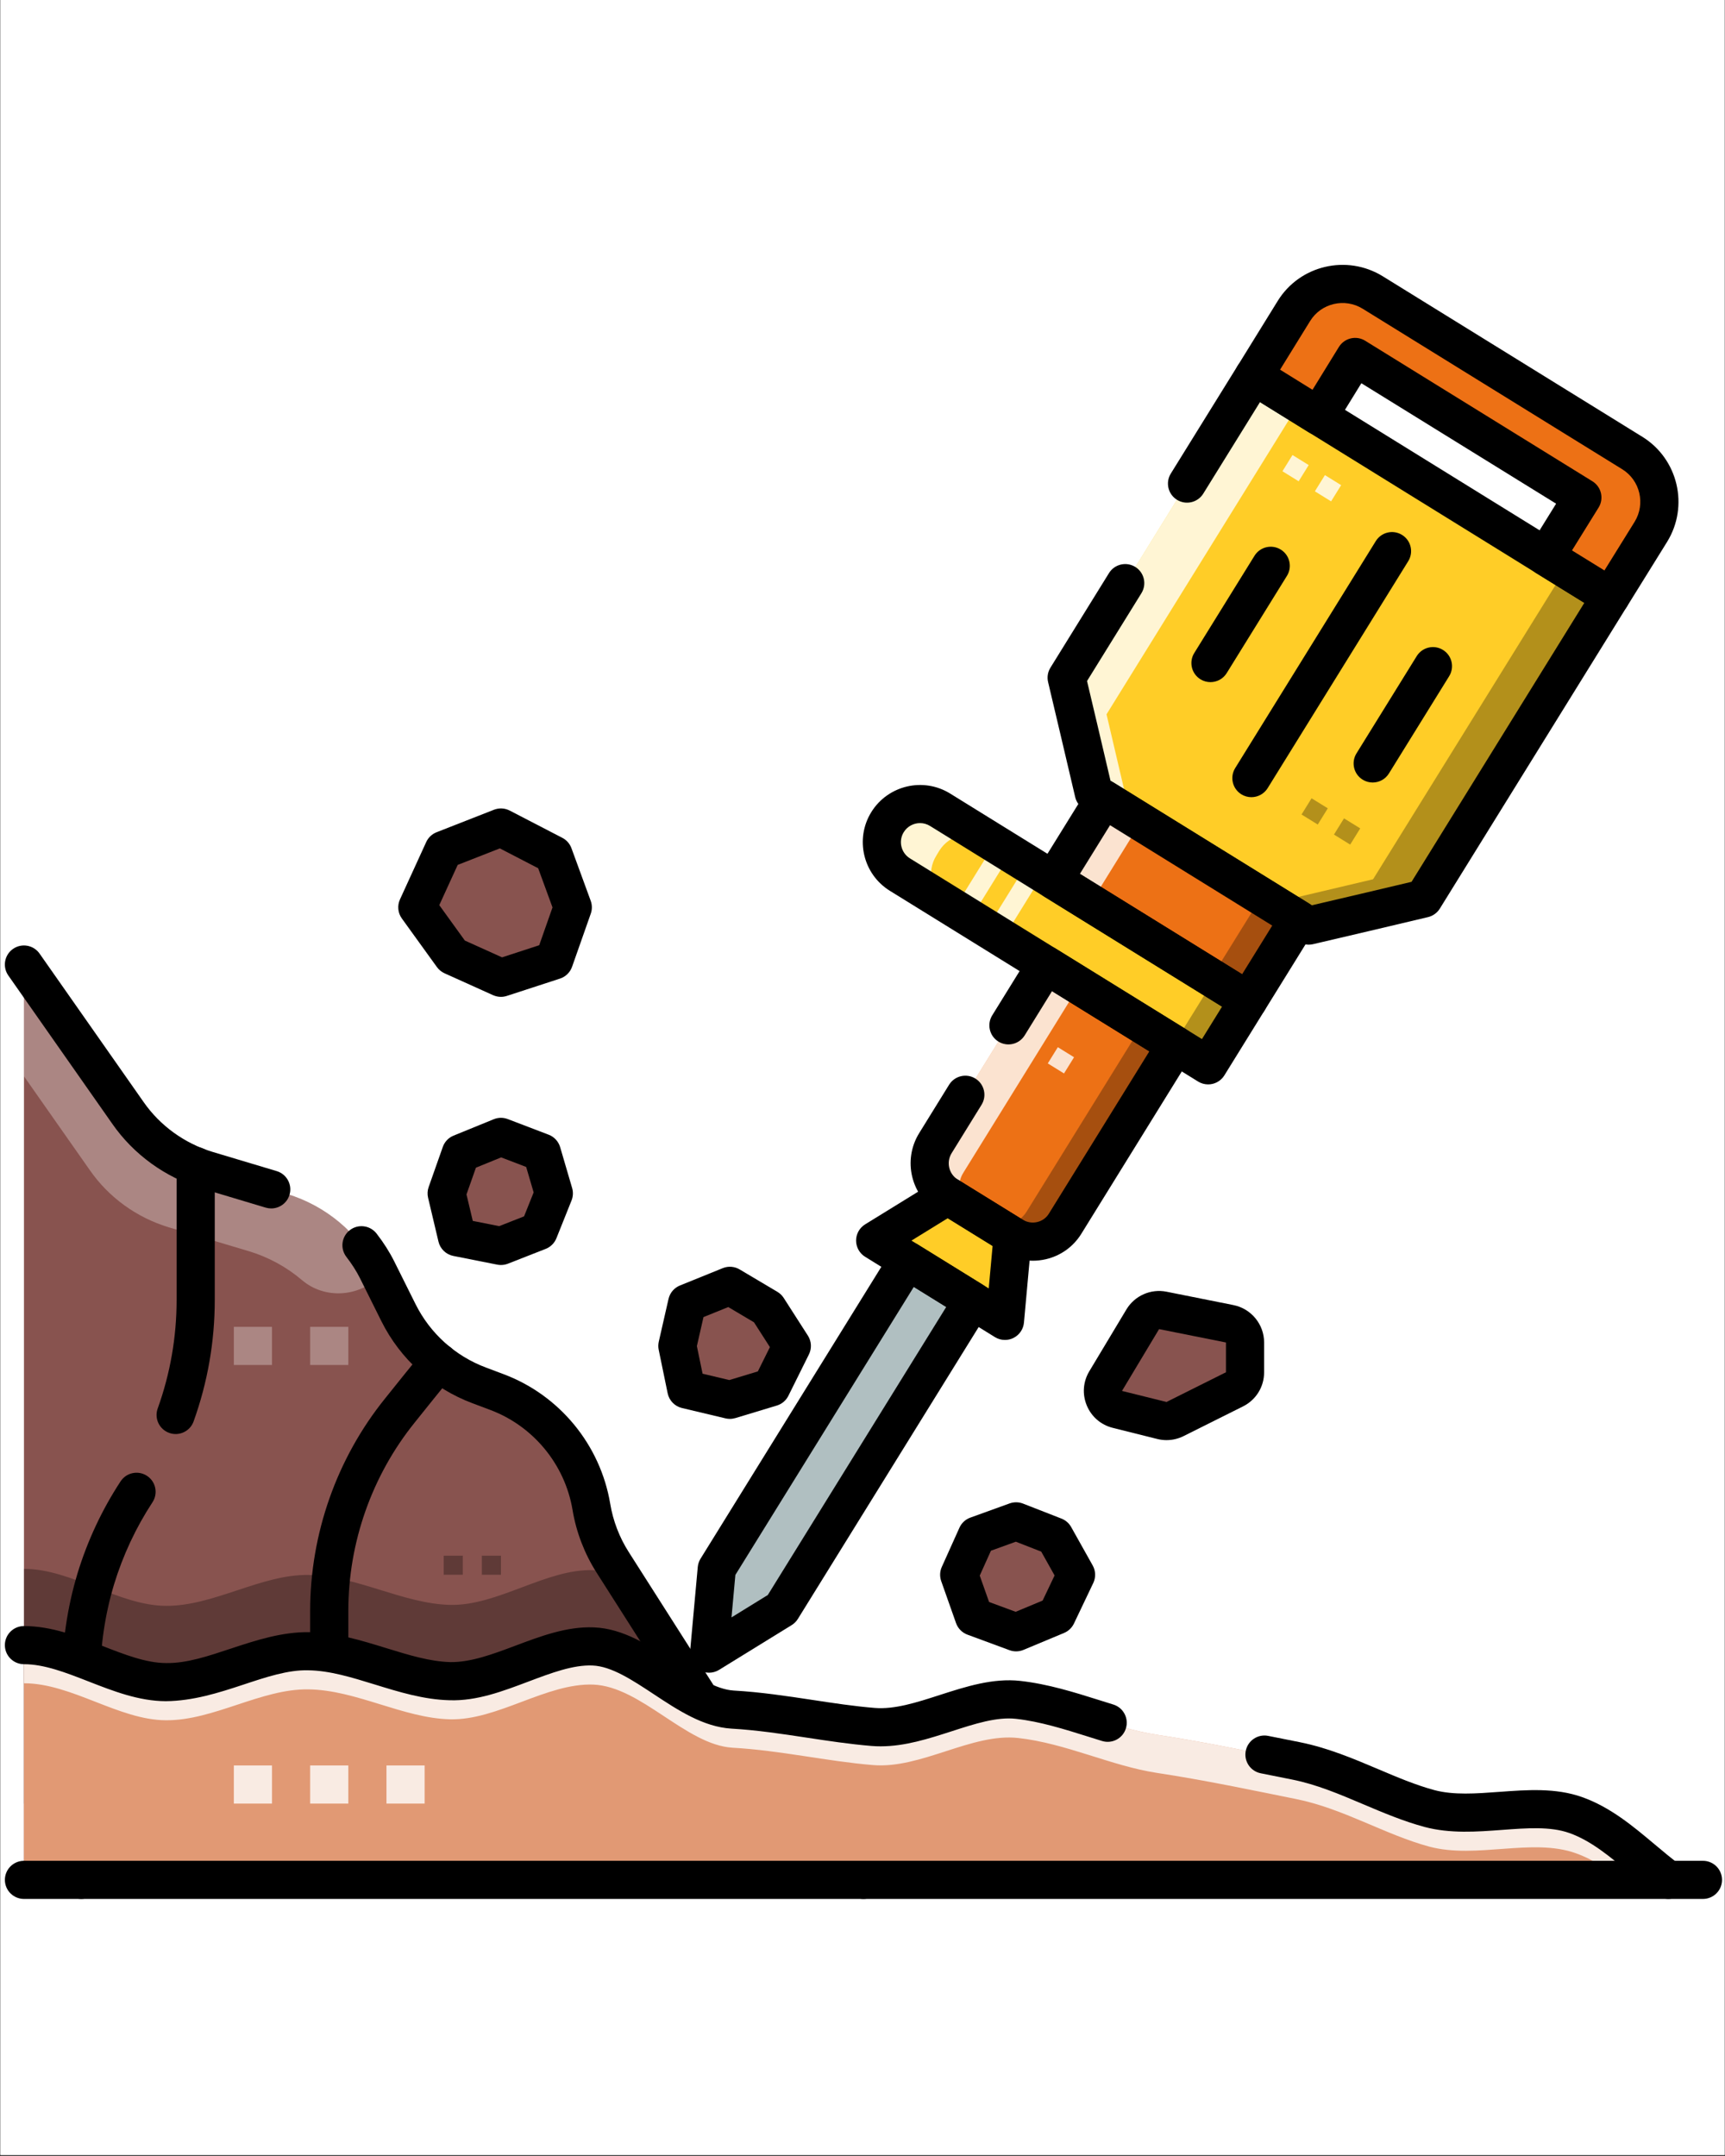 <svg xmlns="http://www.w3.org/2000/svg" xmlns:xlink="http://www.w3.org/1999/xlink" width="1080" zoomAndPan="magnify" viewBox="0 0 810 1012.5" height="1350" preserveAspectRatio="xMidYMid meet" version="1.0"><rect x="0" y="0" width="810" height="1012.5" fill="#333333" stroke="none"/><defs><filter x="0%" y="0%" width="100%" height="100%" id="34a5327e6c"><feColorMatrix values="0 0 0 0 1 0 0 0 0 1 0 0 0 0 1 0 0 0 1 0" color-interpolation-filters="sRGB"/></filter><clipPath id="9364eaf711"><path d="M 0.199 0 L 809.801 0 L 809.801 1012 L 0.199 1012 Z M 0.199 0 " clip-rule="nonzero"/></clipPath><clipPath id="2c2b560c89"><path d="M 227.449 414.414 L 256.688 414.414 L 256.688 443.648 L 227.449 443.648 Z M 227.449 414.414 " clip-rule="nonzero"/></clipPath><mask id="4c59222c89"><g filter="url(#34a5327e6c)"><rect x="-81" width="972" fill="#000000" y="-101.25" height="1215" fill-opacity="0.8"/></g></mask><clipPath id="ed5d9b81ca"><rect x="0" width="60" y="0" height="66"/></clipPath><mask id="f19c32db42"><g filter="url(#34a5327e6c)"><rect x="-81" width="972" fill="#000000" y="-101.25" height="1215" fill-opacity="0.8"/></g></mask><clipPath id="274b52660d"><rect x="0" width="48" y="0" height="44"/></clipPath><mask id="bc2f37fb2d"><g filter="url(#34a5327e6c)"><rect x="-81" width="972" fill="#000000" y="-101.25" height="1215" fill-opacity="0.3"/></g></mask><clipPath id="770d83b36b"><rect x="0" width="48" y="0" height="53"/></clipPath><mask id="f046052a65"><g filter="url(#34a5327e6c)"><rect x="-81" width="972" fill="#000000" y="-101.25" height="1215" fill-opacity="0.8"/></g></mask><clipPath id="7258a848a5"><rect x="0" width="36" y="0" height="32"/></clipPath><mask id="82ca115410"><g filter="url(#34a5327e6c)"><rect x="-81" width="972" fill="#000000" y="-101.25" height="1215" fill-opacity="0.3"/></g></mask><clipPath id="e0be2773df"><rect x="0" width="36" y="0" height="32"/></clipPath><mask id="eb804cb72e"><g filter="url(#34a5327e6c)"><rect x="-81" width="972" fill="#000000" y="-101.25" height="1215" fill-opacity="0.8"/></g></mask><clipPath id="04e0947822"><rect x="0" width="26" y="0" height="26"/></clipPath><mask id="213da64446"><g filter="url(#34a5327e6c)"><rect x="-81" width="972" fill="#000000" y="-101.25" height="1215" fill-opacity="0.3"/></g></mask><clipPath id="925df3ecd5"><path d="M 0.176 7 L 10 7 L 10 17 L 0.176 17 Z M 0.176 7 " clip-rule="nonzero"/></clipPath><clipPath id="d3c0698a9b"><path d="M 18 7 L 27.285 7 L 27.285 17 L 18 17 Z M 18 7 " clip-rule="nonzero"/></clipPath><clipPath id="f4318661b7"><rect x="0" width="28" y="0" height="18"/></clipPath></defs><g clip-path="url(#9364eaf711)"><path fill="#ffffff" d="M 0.199 0 L 809.801 0 L 809.801 1012 L 0.199 1012 Z M 0.199 0 " fill-opacity="1" fill-rule="nonzero"/><path fill="#ffffff" d="M 0.199 0 L 809.801 0 L 809.801 1012 L 0.199 1012 Z M 0.199 0 " fill-opacity="1" fill-rule="nonzero"/></g><g clip-path="url(#2c2b560c89)"><path fill="#f3d237" d="M 240.461 442.762 L 228.336 430.637 C 227.449 429.75 227.449 428.312 228.336 427.422 L 240.461 415.301 C 241.348 414.414 242.785 414.414 243.676 415.301 L 255.801 427.426 C 256.688 428.312 256.688 429.75 255.801 430.641 L 243.676 442.762 C 242.785 443.648 241.348 443.648 240.461 442.762 Z M 240.461 442.762 " fill-opacity="1" fill-rule="nonzero"/></g><path fill="#1d1d1b" d="M 242.066 416.59 C 242.152 416.59 242.23 416.621 242.293 416.684 L 254.414 428.809 C 254.477 428.867 254.508 428.945 254.508 429.031 C 254.508 429.117 254.477 429.199 254.414 429.258 L 242.293 441.383 C 242.23 441.441 242.152 441.477 242.066 441.477 C 241.98 441.477 241.902 441.441 241.84 441.383 L 229.719 429.254 C 229.656 429.191 229.625 429.113 229.625 429.027 C 229.625 428.941 229.656 428.863 229.719 428.801 L 241.84 416.68 C 241.902 416.621 241.98 416.59 242.066 416.59 Z M 242.066 415.809 C 241.773 415.809 241.496 415.922 241.289 416.129 L 229.164 428.254 C 228.957 428.461 228.844 428.734 228.844 429.031 C 228.844 429.324 228.957 429.602 229.164 429.809 L 241.289 441.93 C 241.496 442.141 241.773 442.254 242.066 442.254 C 242.359 442.254 242.637 442.141 242.844 441.93 L 254.969 429.809 C 255.176 429.602 255.289 429.324 255.289 429.031 C 255.289 428.734 255.176 428.461 254.969 428.254 L 242.844 416.129 C 242.637 415.922 242.359 415.809 242.066 415.809 Z M 242.066 415.809 " fill-opacity="1" fill-rule="nonzero"/><path fill="#1d1d1b" d="M 245.164 436.316 L 242.742 434.027 L 243.723 433.047 C 244.055 433.207 244.469 433.148 244.746 432.871 C 244.953 432.664 245.035 432.383 245 432.113 C 244.992 432.059 244.93 432.039 244.891 432.078 L 244.453 432.516 C 244.445 432.527 244.43 432.531 244.418 432.531 L 243.863 432.527 C 243.836 432.527 243.812 432.508 243.812 432.477 L 243.809 431.922 C 243.809 431.91 243.816 431.898 243.824 431.887 L 244.266 431.449 C 244.301 431.41 244.277 431.348 244.227 431.34 C 243.961 431.305 243.676 431.391 243.469 431.598 C 243.195 431.871 243.133 432.285 243.293 432.621 L 242.305 433.609 L 241.258 432.613 L 241.324 432.547 C 241.336 432.535 241.336 432.516 241.324 432.5 L 241.234 432.41 C 241.18 432.355 241.141 432.285 241.125 432.207 C 241.125 432.203 241.125 432.203 241.121 432.199 C 241.113 432.16 241.105 432.102 241.125 432.031 C 241.148 431.945 241.203 431.887 241.277 431.824 C 241.465 431.668 241.656 431.59 241.68 431.578 C 241.719 431.562 241.77 431.547 241.82 431.527 C 241.934 431.5 242.051 431.484 242.168 431.477 L 242.355 431.469 L 242.699 431.449 C 242.715 431.449 242.727 431.438 242.73 431.426 L 242.777 431.305 C 242.785 431.281 242.777 431.262 242.758 431.254 L 242.613 431.207 L 242.477 431.16 C 242.168 431.059 241.84 431.027 241.52 431.078 C 241.508 431.078 241.496 431.078 241.488 431.082 C 241.367 431.102 241.25 431.133 241.137 431.172 C 241.012 431.219 240.895 431.273 240.781 431.34 L 240.633 431.426 C 240.543 431.477 240.461 431.535 240.379 431.598 C 240.359 431.613 240.34 431.629 240.324 431.645 C 240.305 431.66 240.289 431.68 240.27 431.695 L 239.742 432.223 C 239.727 432.238 239.727 432.262 239.734 432.281 C 239.734 432.281 239.734 432.285 239.738 432.285 C 239.738 432.285 239.738 432.285 239.742 432.285 C 239.742 432.285 239.742 432.289 239.742 432.289 C 239.746 432.289 239.746 432.293 239.75 432.297 C 239.75 432.297 239.75 432.301 239.75 432.301 C 239.75 432.301 239.75 432.305 239.754 432.305 C 239.754 432.305 239.754 432.305 239.754 432.309 C 239.754 432.309 239.754 432.312 239.754 432.312 C 239.754 432.312 239.754 432.316 239.754 432.316 C 239.754 432.316 239.754 432.316 239.754 432.32 C 239.754 432.32 239.754 432.324 239.754 432.324 C 239.754 432.324 239.754 432.324 239.754 432.328 C 239.754 432.328 239.754 432.328 239.754 432.332 C 239.754 432.336 239.754 432.336 239.754 432.336 C 239.754 432.336 239.754 432.336 239.754 432.34 C 239.754 432.34 239.754 432.344 239.754 432.344 C 239.754 432.348 239.754 432.348 239.754 432.348 C 239.754 432.352 239.754 432.352 239.754 432.355 C 239.766 432.453 239.715 432.578 239.613 432.68 C 239.598 432.695 239.582 432.711 239.562 432.727 C 239.562 432.73 239.562 432.73 239.559 432.73 C 239.559 432.73 239.555 432.734 239.555 432.734 C 239.555 432.734 239.555 432.738 239.555 432.738 C 239.555 432.738 239.551 432.738 239.551 432.738 C 239.551 432.738 239.547 432.742 239.547 432.742 C 239.547 432.742 239.543 432.746 239.543 432.746 C 239.539 432.746 239.539 432.75 239.535 432.75 C 239.535 432.75 239.535 432.754 239.531 432.754 C 239.527 432.754 239.527 432.758 239.52 432.758 C 239.52 432.758 239.52 432.758 239.516 432.758 C 239.512 432.758 239.512 432.762 239.512 432.762 C 239.512 432.762 239.508 432.762 239.508 432.766 C 239.504 432.766 239.504 432.766 239.504 432.766 C 239.496 432.77 239.492 432.773 239.488 432.773 C 239.484 432.773 239.484 432.777 239.48 432.777 C 239.48 432.777 239.48 432.777 239.477 432.777 C 239.477 432.777 239.477 432.781 239.473 432.781 C 239.473 432.781 239.469 432.781 239.469 432.781 C 239.469 432.781 239.469 432.781 239.465 432.785 C 239.465 432.785 239.461 432.785 239.461 432.785 C 239.461 432.785 239.461 432.789 239.457 432.789 C 239.457 432.789 239.453 432.789 239.453 432.789 C 239.453 432.789 239.449 432.789 239.449 432.789 C 239.449 432.789 239.445 432.793 239.441 432.793 C 239.441 432.793 239.438 432.797 239.434 432.797 C 239.434 432.797 239.43 432.797 239.43 432.797 C 239.426 432.797 239.426 432.801 239.426 432.801 C 239.422 432.801 239.422 432.801 239.418 432.805 C 239.414 432.805 239.41 432.805 239.406 432.805 C 239.406 432.805 239.402 432.805 239.402 432.805 C 239.402 432.805 239.402 432.805 239.398 432.805 C 239.395 432.805 239.395 432.805 239.391 432.805 C 239.391 432.805 239.387 432.805 239.387 432.805 C 239.387 432.805 239.383 432.805 239.383 432.805 C 239.379 432.805 239.379 432.805 239.375 432.805 C 239.375 432.805 239.371 432.805 239.367 432.809 C 239.367 432.809 239.367 432.809 239.363 432.809 C 239.359 432.809 239.359 432.809 239.359 432.809 C 239.359 432.809 239.359 432.809 239.355 432.809 C 239.355 432.809 239.355 432.809 239.352 432.809 C 239.352 432.809 239.348 432.809 239.348 432.809 C 239.348 432.809 239.348 432.809 239.344 432.809 C 239.34 432.809 239.34 432.809 239.34 432.809 C 239.336 432.809 239.332 432.809 239.328 432.809 C 239.324 432.809 239.324 432.809 239.324 432.809 C 239.32 432.809 239.32 432.809 239.316 432.809 C 239.316 432.809 239.316 432.809 239.312 432.809 C 239.309 432.809 239.309 432.809 239.309 432.809 C 239.305 432.809 239.305 432.809 239.305 432.809 C 239.301 432.809 239.301 432.809 239.297 432.809 C 239.297 432.809 239.297 432.809 239.293 432.809 C 239.293 432.809 239.289 432.809 239.289 432.809 C 239.289 432.809 239.285 432.809 239.281 432.809 C 239.281 432.809 239.281 432.809 239.277 432.809 C 239.273 432.809 239.273 432.809 239.273 432.809 C 239.266 432.805 239.258 432.805 239.25 432.805 C 239.25 432.805 239.25 432.805 239.246 432.805 C 239.238 432.801 239.238 432.801 239.23 432.797 C 239.227 432.797 239.227 432.797 239.223 432.797 C 239.195 432.781 239.16 432.785 239.137 432.809 L 238.844 433.133 C 238.809 433.168 238.809 433.227 238.844 433.266 L 239.66 434.078 C 239.695 434.113 239.758 434.113 239.793 434.078 L 240.098 433.773 C 240.125 433.746 240.129 433.707 240.105 433.68 C 240.102 433.676 240.102 433.676 240.102 433.672 C 240.102 433.672 240.098 433.668 240.098 433.668 C 240.098 433.668 240.094 433.66 240.09 433.66 C 240.09 433.656 240.086 433.652 240.086 433.648 C 240.082 433.645 240.082 433.641 240.078 433.637 C 240.078 433.633 240.074 433.633 240.074 433.633 C 240.074 433.633 240.074 433.629 240.074 433.629 C 240.074 433.629 240.074 433.625 240.07 433.625 C 240.07 433.625 240.07 433.625 240.066 433.625 C 240.066 433.625 240.066 433.621 240.066 433.621 C 240.066 433.621 240.066 433.617 240.062 433.617 C 240.062 433.617 240.062 433.617 240.059 433.617 C 240.059 433.613 240.059 433.609 240.059 433.609 C 240.059 433.605 240.059 433.605 240.055 433.602 C 240.055 433.602 240.055 433.598 240.055 433.598 C 240.055 433.598 240.055 433.598 240.051 433.598 C 240.051 433.598 240.051 433.594 240.047 433.59 C 240.047 433.586 240.047 433.586 240.047 433.582 C 240.047 433.578 240.047 433.574 240.047 433.57 C 240.047 433.566 240.047 433.566 240.047 433.566 C 240.047 433.562 240.047 433.562 240.047 433.559 C 240.047 433.555 240.043 433.555 240.043 433.547 C 240.043 433.547 240.043 433.547 240.043 433.543 C 240.043 433.539 240.043 433.539 240.039 433.535 C 240.039 433.531 240.039 433.531 240.039 433.531 C 240.039 433.527 240.039 433.527 240.039 433.523 C 240.039 433.516 240.039 433.512 240.039 433.504 C 240.039 433.504 240.039 433.504 240.039 433.5 C 240.039 433.496 240.039 433.496 240.039 433.492 C 240.039 433.488 240.039 433.488 240.039 433.488 C 240.039 433.488 240.039 433.484 240.039 433.484 C 240.039 433.484 240.039 433.48 240.039 433.48 C 240.039 433.48 240.039 433.477 240.039 433.473 C 240.039 433.473 240.039 433.473 240.039 433.469 C 240.039 433.465 240.039 433.461 240.039 433.453 C 240.039 433.453 240.039 433.453 240.039 433.449 C 240.039 433.445 240.039 433.445 240.039 433.445 C 240.039 433.445 240.039 433.441 240.039 433.441 C 240.039 433.441 240.039 433.441 240.039 433.438 C 240.039 433.438 240.039 433.434 240.039 433.43 C 240.039 433.43 240.039 433.426 240.039 433.422 C 240.039 433.422 240.039 433.422 240.039 433.418 C 240.039 433.414 240.039 433.41 240.039 433.402 C 240.039 433.398 240.039 433.398 240.039 433.395 C 240.043 433.387 240.043 433.379 240.047 433.375 C 240.047 433.375 240.047 433.371 240.047 433.371 C 240.047 433.367 240.047 433.359 240.051 433.355 C 240.051 433.355 240.051 433.352 240.051 433.352 C 240.055 433.348 240.055 433.344 240.055 433.336 C 240.055 433.336 240.055 433.332 240.055 433.332 C 240.055 433.332 240.055 433.328 240.055 433.328 C 240.055 433.328 240.055 433.328 240.059 433.324 C 240.059 433.324 240.059 433.32 240.059 433.32 C 240.059 433.32 240.059 433.32 240.062 433.32 C 240.062 433.32 240.062 433.316 240.066 433.316 C 240.066 433.316 240.066 433.312 240.066 433.309 C 240.066 433.309 240.07 433.305 240.07 433.301 C 240.07 433.301 240.07 433.301 240.074 433.301 C 240.074 433.297 240.074 433.293 240.078 433.289 C 240.078 433.289 240.078 433.289 240.078 433.285 C 240.082 433.285 240.082 433.281 240.082 433.277 C 240.082 433.277 240.082 433.273 240.086 433.273 C 240.086 433.273 240.086 433.273 240.09 433.273 C 240.09 433.27 240.09 433.27 240.09 433.266 C 240.09 433.266 240.09 433.266 240.094 433.266 C 240.094 433.266 240.098 433.262 240.098 433.262 C 240.098 433.258 240.098 433.258 240.102 433.258 C 240.113 433.238 240.129 433.223 240.145 433.207 C 240.246 433.105 240.391 433.074 240.523 433.117 C 240.523 433.117 240.523 433.117 240.527 433.121 C 240.527 433.121 240.531 433.121 240.531 433.121 C 240.535 433.121 240.535 433.121 240.535 433.125 C 240.539 433.125 240.539 433.125 240.543 433.129 C 240.543 433.129 240.551 433.129 240.551 433.133 C 240.555 433.133 240.555 433.133 240.559 433.133 C 240.559 433.133 240.559 433.137 240.562 433.137 C 240.566 433.137 240.566 433.141 240.566 433.141 C 240.57 433.141 240.57 433.141 240.57 433.141 C 240.574 433.141 240.574 433.145 240.578 433.145 C 240.578 433.148 240.586 433.148 240.586 433.148 C 240.59 433.148 240.59 433.152 240.594 433.152 C 240.594 433.152 240.594 433.156 240.598 433.156 C 240.598 433.156 240.602 433.156 240.602 433.156 C 240.602 433.156 240.602 433.16 240.602 433.16 C 240.602 433.16 240.602 433.16 240.605 433.16 C 240.609 433.16 240.609 433.164 240.609 433.164 C 240.609 433.164 240.613 433.164 240.613 433.164 C 240.613 433.164 240.617 433.168 240.617 433.168 C 240.617 433.168 240.617 433.172 240.621 433.172 C 240.621 433.172 240.621 433.172 240.625 433.172 C 240.629 433.172 240.629 433.176 240.629 433.176 C 240.633 433.18 240.637 433.18 240.637 433.184 C 240.637 433.184 240.641 433.184 240.641 433.184 C 240.66 433.199 240.688 433.199 240.703 433.184 L 240.762 433.125 L 241.758 434.172 L 240.414 435.5 C 240.082 435.34 239.668 435.398 239.391 435.68 C 239.184 435.887 239.102 436.168 239.137 436.438 C 239.145 436.488 239.207 436.508 239.246 436.473 L 239.684 436.031 C 239.691 436.023 239.707 436.02 239.719 436.02 L 240.273 436.02 C 240.301 436.02 240.324 436.043 240.324 436.07 L 240.328 436.625 C 240.328 436.641 240.32 436.652 240.312 436.66 L 239.871 437.102 C 239.836 437.137 239.859 437.203 239.91 437.207 C 240.176 437.246 240.461 437.16 240.664 436.953 C 240.941 436.676 241.004 436.266 240.844 435.93 L 242.172 434.602 L 244.461 437.02 C 244.652 437.223 244.977 437.23 245.172 437.031 C 245.371 436.832 245.367 436.508 245.164 436.316 Z M 245.164 436.316 " fill-opacity="1" fill-rule="nonzero"/><path fill="#000000" d="M 237.898 424.004 L 237.898 425.91 C 237.898 426.227 237.801 426.477 237.602 426.66 C 237.406 426.848 237.133 426.938 236.789 426.938 C 236.453 426.938 236.184 426.848 235.984 426.668 C 235.785 426.488 235.684 426.242 235.68 425.93 L 235.68 424.004 L 236.273 424.004 L 236.273 425.914 C 236.273 426.105 236.32 426.242 236.41 426.328 C 236.504 426.414 236.629 426.457 236.789 426.457 C 237.125 426.457 237.297 426.281 237.301 425.93 L 237.301 424.004 Z M 237.898 424.004 " fill-opacity="1" fill-rule="nonzero"/><path fill="#000000" d="M 240.742 426.898 L 240.148 426.898 L 238.984 424.992 L 238.984 426.898 L 238.387 426.898 L 238.387 424.004 L 238.984 424.004 L 240.148 425.91 L 240.148 424.004 L 240.742 424.004 Z M 240.742 426.898 " fill-opacity="1" fill-rule="nonzero"/><path fill="#000000" d="M 241.266 426.898 L 241.266 424.004 L 242.156 424.004 C 242.41 424.004 242.637 424.062 242.84 424.176 C 243.039 424.289 243.195 424.453 243.312 424.664 C 243.426 424.875 243.48 425.117 243.48 425.383 L 243.48 425.52 C 243.48 425.789 243.426 426.027 243.312 426.234 C 243.203 426.445 243.047 426.609 242.844 426.723 C 242.641 426.836 242.418 426.898 242.164 426.898 Z M 241.859 424.484 L 241.859 426.418 L 242.148 426.418 C 242.383 426.418 242.559 426.344 242.684 426.191 C 242.809 426.039 242.867 425.82 242.871 425.535 L 242.871 425.383 C 242.871 425.09 242.812 424.867 242.691 424.715 C 242.57 424.562 242.391 424.488 242.156 424.488 L 241.859 424.488 Z M 241.859 424.484 " fill-opacity="1" fill-rule="nonzero"/><path fill="#000000" d="M 245.648 425.645 L 244.504 425.645 L 244.504 426.418 L 245.848 426.418 L 245.848 426.898 L 243.906 426.898 L 243.906 424.004 L 245.844 424.004 L 245.844 424.488 L 244.5 424.488 L 244.5 425.176 L 245.648 425.176 Z M 245.648 425.645 " fill-opacity="1" fill-rule="nonzero"/><path fill="#000000" d="M 247.27 425.836 L 246.793 425.836 L 246.793 426.898 L 246.199 426.898 L 246.199 424.004 L 247.277 424.004 C 247.617 424.004 247.883 424.078 248.066 424.23 C 248.25 424.383 248.344 424.598 248.344 424.879 C 248.344 425.074 248.301 425.238 248.215 425.371 C 248.129 425.504 248 425.609 247.828 425.688 L 248.453 426.867 L 248.453 426.898 L 247.812 426.898 Z M 246.793 425.355 L 247.277 425.355 C 247.426 425.355 247.543 425.316 247.625 425.238 C 247.703 425.164 247.746 425.059 247.746 424.926 C 247.746 424.789 247.711 424.684 247.633 424.605 C 247.551 424.527 247.434 424.488 247.273 424.488 L 246.793 424.488 Z M 246.793 425.355 " fill-opacity="1" fill-rule="nonzero"/><path fill="#000000" d="M 233.398 429.359 C 233.383 429.574 233.305 429.738 233.16 429.859 C 233.02 429.98 232.836 430.043 232.605 430.043 C 232.352 430.043 232.152 429.953 232.008 429.785 C 231.863 429.617 231.789 429.383 231.789 429.086 L 231.789 428.965 C 231.789 428.773 231.824 428.605 231.891 428.465 C 231.957 428.32 232.051 428.211 232.176 428.133 C 232.301 428.059 232.445 428.016 232.609 428.016 C 232.836 428.016 233.02 428.078 233.16 428.199 C 233.297 428.32 233.375 428.492 233.398 428.711 L 232.992 428.711 C 232.984 428.586 232.949 428.492 232.887 428.434 C 232.828 428.375 232.734 428.348 232.609 428.348 C 232.477 428.348 232.375 428.398 232.305 428.492 C 232.238 428.59 232.203 428.742 232.199 428.945 L 232.199 429.094 C 232.199 429.305 232.234 429.461 232.297 429.559 C 232.359 429.66 232.465 429.707 232.602 429.707 C 232.727 429.707 232.82 429.68 232.883 429.621 C 232.945 429.562 232.98 429.473 232.988 429.355 L 233.398 429.355 Z M 233.398 429.359 " fill-opacity="1" fill-rule="nonzero"/><path fill="#000000" d="M 235.281 429.074 C 235.281 429.27 235.242 429.441 235.176 429.586 C 235.105 429.73 235.008 429.844 234.883 429.922 C 234.754 430 234.609 430.043 234.441 430.043 C 234.281 430.043 234.133 430.004 234.008 429.926 C 233.879 429.848 233.781 429.734 233.711 429.586 C 233.641 429.441 233.605 429.273 233.605 429.086 L 233.605 428.988 C 233.605 428.793 233.641 428.625 233.707 428.477 C 233.781 428.332 233.879 428.219 234.004 428.137 C 234.133 428.059 234.277 428.02 234.441 428.02 C 234.609 428.02 234.754 428.059 234.883 428.137 C 235.008 428.219 235.105 428.332 235.18 428.477 C 235.25 428.625 235.281 428.793 235.281 428.988 Z M 234.867 428.984 C 234.867 428.781 234.832 428.621 234.758 428.512 C 234.684 428.406 234.578 428.352 234.441 428.352 C 234.305 428.352 234.199 428.406 234.125 428.512 C 234.055 428.617 234.016 428.773 234.016 428.977 L 234.016 429.074 C 234.016 429.273 234.055 429.43 234.125 429.543 C 234.199 429.652 234.305 429.711 234.445 429.711 C 234.582 429.711 234.688 429.656 234.762 429.551 C 234.832 429.441 234.867 429.285 234.871 429.082 L 234.871 428.984 Z M 234.867 428.984 " fill-opacity="1" fill-rule="nonzero"/><path fill="#000000" d="M 237.176 430.012 L 236.77 430.012 L 235.98 428.719 L 235.98 430.012 L 235.574 430.012 L 235.574 428.043 L 235.98 428.043 L 236.773 429.344 L 236.773 428.043 L 237.176 428.043 Z M 237.176 430.012 " fill-opacity="1" fill-rule="nonzero"/><path fill="#000000" d="M 238.551 429.5 C 238.551 429.422 238.523 429.363 238.469 429.32 C 238.418 429.281 238.316 429.238 238.18 429.191 C 238.039 429.148 237.926 429.102 237.844 429.059 C 237.621 428.938 237.508 428.773 237.508 428.57 C 237.508 428.461 237.539 428.367 237.598 428.285 C 237.66 428.203 237.746 428.137 237.855 428.09 C 237.969 428.043 238.094 428.02 238.234 428.02 C 238.375 428.02 238.5 428.043 238.609 428.094 C 238.719 428.145 238.805 428.219 238.863 428.312 C 238.926 428.406 238.957 428.508 238.957 428.629 L 238.551 428.629 C 238.551 428.535 238.523 428.469 238.465 428.418 C 238.406 428.367 238.328 428.34 238.227 428.34 C 238.129 428.34 238.047 428.363 237.996 428.406 C 237.941 428.449 237.91 428.5 237.91 428.57 C 237.91 428.633 237.945 428.688 238.008 428.73 C 238.07 428.773 238.168 428.816 238.293 428.852 C 238.523 428.922 238.691 429.008 238.797 429.109 C 238.902 429.215 238.953 429.344 238.953 429.496 C 238.953 429.668 238.891 429.801 238.762 429.898 C 238.633 429.992 238.461 430.043 238.242 430.043 C 238.09 430.043 237.953 430.012 237.828 429.957 C 237.703 429.902 237.609 429.824 237.543 429.73 C 237.48 429.633 237.445 429.523 237.445 429.395 L 237.855 429.395 C 237.855 429.613 237.984 429.723 238.242 429.723 C 238.34 429.723 238.418 429.703 238.469 429.664 C 238.523 429.625 238.551 429.566 238.551 429.5 Z M 238.551 429.5 " fill-opacity="1" fill-rule="nonzero"/><path fill="#000000" d="M 240.715 428.375 L 240.109 428.375 L 240.109 430.012 L 239.707 430.012 L 239.707 428.375 L 239.109 428.375 L 239.109 428.043 L 240.715 428.043 Z M 240.715 428.375 " fill-opacity="1" fill-rule="nonzero"/><path fill="#000000" d="M 241.676 429.293 L 241.352 429.293 L 241.352 430.012 L 240.945 430.012 L 240.945 428.043 L 241.68 428.043 C 241.914 428.043 242.094 428.094 242.215 428.199 C 242.34 428.305 242.406 428.449 242.406 428.637 C 242.406 428.773 242.379 428.883 242.32 428.973 C 242.262 429.062 242.172 429.137 242.059 429.191 L 242.484 429.996 L 242.484 430.012 L 242.047 430.012 Z M 241.352 428.965 L 241.68 428.965 C 241.781 428.965 241.859 428.938 241.914 428.887 C 241.973 428.832 242 428.762 242 428.672 C 242 428.578 241.973 428.504 241.922 428.453 C 241.867 428.398 241.785 428.375 241.676 428.375 L 241.352 428.375 Z M 241.352 428.965 " fill-opacity="1" fill-rule="nonzero"/><path fill="#000000" d="M 244.203 428.043 L 244.203 429.344 C 244.203 429.559 244.133 429.727 244 429.855 C 243.867 429.977 243.68 430.043 243.449 430.043 C 243.219 430.043 243.035 429.98 242.902 429.859 C 242.766 429.738 242.695 429.57 242.691 429.355 L 242.691 428.043 L 243.098 428.043 L 243.098 429.344 C 243.098 429.473 243.129 429.566 243.191 429.625 C 243.254 429.684 243.34 429.715 243.449 429.715 C 243.676 429.715 243.793 429.594 243.797 429.355 L 243.797 428.043 Z M 244.203 428.043 " fill-opacity="1" fill-rule="nonzero"/><path fill="#000000" d="M 246.082 429.359 C 246.066 429.574 245.988 429.738 245.848 429.859 C 245.707 429.98 245.52 430.043 245.289 430.043 C 245.035 430.043 244.84 429.953 244.695 429.785 C 244.551 429.617 244.477 429.383 244.477 429.086 L 244.477 428.965 C 244.477 428.773 244.508 428.605 244.574 428.465 C 244.641 428.32 244.738 428.211 244.863 428.133 C 244.984 428.059 245.129 428.016 245.293 428.016 C 245.523 428.016 245.707 428.078 245.844 428.199 C 245.984 428.32 246.062 428.492 246.086 428.711 L 245.68 428.711 C 245.668 428.586 245.633 428.492 245.574 428.434 C 245.512 428.375 245.418 428.348 245.293 428.348 C 245.16 428.348 245.059 428.398 244.992 428.492 C 244.922 428.59 244.891 428.742 244.887 428.945 L 244.887 429.094 C 244.887 429.305 244.918 429.461 244.984 429.559 C 245.047 429.66 245.152 429.707 245.289 429.707 C 245.41 429.707 245.504 429.68 245.57 429.621 C 245.629 429.562 245.664 429.473 245.676 429.355 L 246.082 429.355 Z M 246.082 429.359 " fill-opacity="1" fill-rule="nonzero"/><path fill="#000000" d="M 247.789 428.375 L 247.188 428.375 L 247.188 430.012 L 246.781 430.012 L 246.781 428.375 L 246.188 428.375 L 246.188 428.043 L 247.789 428.043 Z M 247.789 428.375 " fill-opacity="1" fill-rule="nonzero"/><path fill="#000000" d="M 248.051 428.043 L 248.453 428.043 L 248.453 430.012 L 248.051 430.012 Z M 248.051 428.043 " fill-opacity="1" fill-rule="nonzero"/><path fill="#000000" d="M 250.445 429.074 C 250.445 429.27 250.41 429.441 250.344 429.586 C 250.273 429.73 250.176 429.844 250.047 429.922 C 249.922 430 249.773 430.043 249.609 430.043 C 249.449 430.043 249.301 430.004 249.176 429.926 C 249.043 429.848 248.945 429.734 248.879 429.586 C 248.809 429.441 248.77 429.273 248.77 429.086 L 248.77 428.988 C 248.77 428.793 248.805 428.625 248.875 428.477 C 248.941 428.332 249.043 428.219 249.172 428.137 C 249.297 428.059 249.445 428.02 249.609 428.02 C 249.773 428.02 249.918 428.059 250.047 428.137 C 250.176 428.219 250.273 428.332 250.344 428.477 C 250.414 428.625 250.449 428.793 250.449 428.988 L 250.449 429.074 Z M 250.035 428.984 C 250.035 428.781 249.996 428.621 249.926 428.512 C 249.852 428.406 249.742 428.352 249.605 428.352 C 249.469 428.352 249.367 428.406 249.293 428.512 C 249.219 428.617 249.18 428.773 249.18 428.977 L 249.18 429.074 C 249.18 429.273 249.219 429.43 249.293 429.543 C 249.367 429.652 249.473 429.711 249.613 429.711 C 249.75 429.711 249.852 429.656 249.926 429.551 C 250 429.441 250.035 429.285 250.039 429.082 L 250.039 428.984 Z M 250.035 428.984 " fill-opacity="1" fill-rule="nonzero"/><path fill="#000000" d="M 252.344 430.012 L 251.938 430.012 L 251.148 428.719 L 251.148 430.012 L 250.742 430.012 L 250.742 428.043 L 251.148 428.043 L 251.938 429.344 L 251.938 428.043 L 252.344 428.043 Z M 252.344 430.012 " fill-opacity="1" fill-rule="nonzero"/><path fill="#88534f" d="M 405.449 882.828 L 11.254 882.828 L 11.254 452.957 L 60.078 522.633 C 69.039 535.527 82.117 544.934 97.168 549.5 L 134.707 560.695 C 153.074 566.246 168.395 579.145 177.082 596.336 L 187.117 616.488 C 195 632.25 208.527 644.43 225.016 650.609 L 233.344 653.742 C 256.73 662.52 273.57 683.027 277.691 707.656 C 279.215 716.879 282.621 725.746 287.637 733.625 L 292.207 740.879 L 342.734 820.137 Z M 405.449 882.828 " fill-opacity="1" fill-rule="nonzero"/><path fill="#ffffff" d="M 178.516 599.203 C 168.57 609.145 152.508 610.273 141.801 601.164 C 134.562 595.012 126.062 590.348 116.789 587.562 L 79.25 576.367 C 64.199 571.801 51.121 562.395 42.16 549.5 L 11.254 505.438 L 11.254 452.957 L 60.078 522.633 C 69.039 535.527 82.117 544.934 97.168 549.5 L 134.707 560.695 C 153.074 566.246 168.395 579.145 177.082 596.336 Z M 178.516 599.203 " fill-opacity="0.3" fill-rule="nonzero"/><path fill="#000000" d="M 369.613 847.004 L 11.254 847.004 L 11.254 736.762 C 33.648 736.762 55.777 754.047 77.906 754.137 C 100.305 754.312 122.703 739.27 144.832 739.629 C 167.227 739.895 189.266 753.148 211.305 753.688 C 233.703 754.227 256.641 736.582 278.59 737.387 C 283.156 737.566 287.727 738.82 292.207 740.883 L 342.734 820.137 Z M 369.613 847.004 " fill-opacity="0.3" fill-rule="nonzero"/><path fill="#ffcd27" d="M 614.48 434.707 L 513.602 372.27 C 508.637 351.188 505.859 339.375 500.898 318.293 L 588.723 176.5 L 756.301 280.215 L 668.477 422.008 C 647.387 426.969 635.559 429.746 614.48 434.707 Z M 614.48 434.707 " fill-opacity="1" fill-rule="nonzero"/><path fill="#ffffff" d="M 609.891 189.664 L 588.75 176.5 L 500.859 318.266 C 505.879 339.402 508.656 351.223 513.582 372.27 L 530.695 382.836 C 526.395 364.387 523.887 354 519.586 335.461 Z M 609.891 189.664 " fill-opacity="0.8" fill-rule="nonzero"/><path fill="#000000" d="M 756.281 280.203 L 668.484 421.973 C 647.34 426.988 635.605 429.762 614.461 434.688 L 597.348 424.121 C 615.895 419.734 626.199 417.316 644.742 412.926 L 735.141 267.129 Z M 756.281 280.203 " fill-opacity="0.3" fill-rule="nonzero"/><path fill="#000000" d="M 614.461 443.645 C 612.805 443.645 611.172 443.188 609.75 442.301 L 508.871 379.879 C 506.848 378.625 505.402 376.629 504.867 374.309 C 499.93 353.273 497.16 341.453 492.152 320.336 C 491.598 318.016 491.992 315.578 493.246 313.555 L 520.742 269.137 C 523.348 264.926 528.867 263.637 533.078 266.234 C 537.289 268.84 538.578 274.355 535.98 278.566 L 510.43 319.824 C 514.648 337.582 517.309 348.93 521.449 366.617 L 616.02 425.133 C 633.777 420.996 645.047 418.336 662.812 414.125 L 743.945 283.117 L 591.645 188.84 L 565.008 231.828 C 562.402 236.027 556.883 237.324 552.672 234.719 C 548.461 232.113 547.172 226.598 549.777 222.387 L 581.133 171.789 C 583.723 167.598 589.242 166.297 593.461 168.895 L 760.996 272.602 C 765.207 275.207 766.496 280.723 763.898 284.926 L 676.098 426.691 C 674.844 428.707 672.855 430.148 670.543 430.695 C 649.391 435.711 637.648 438.496 616.484 443.422 C 615.824 443.562 615.141 443.645 614.461 443.645 Z M 614.461 443.645 " fill-opacity="1" fill-rule="nonzero"/><path fill="#ed7115" d="M 518.324 375.176 L 609.727 431.746 L 586.148 469.816 L 494.742 413.246 Z M 518.324 375.176 " fill-opacity="1" fill-rule="nonzero"/><g mask="url(#4c59222c89)"><g transform="matrix(1, 0, 0, 1, 485, 369)"><g clip-path="url(#ed5d9b81ca)"><path fill="#ffffff" d="M 9.781 44.344 L 33.336 6.281 L 50.715 17.027 L 27.16 55.09 Z M 9.781 44.344 " fill-opacity="1" fill-rule="nonzero"/></g></g></g><path fill="#000000" d="M 609.715 431.734 L 586.152 469.883 L 568.77 459.137 L 592.422 420.988 Z M 609.715 431.734 " fill-opacity="0.3" fill-rule="nonzero"/><path fill="#ed7115" d="M 475.516 580.434 L 445.047 561.57 C 436.633 556.367 434.035 545.328 439.242 536.918 L 491.121 453.164 L 552.062 490.875 L 500.18 574.629 C 494.965 583.039 483.93 585.637 475.516 580.434 Z M 475.516 580.434 " fill-opacity="1" fill-rule="nonzero"/><path fill="#ffffff" d="M 455.172 567.77 L 445.047 561.59 C 436.625 556.395 434.027 545.289 439.223 536.871 L 491.098 453.137 L 506.773 462.809 L 452.395 550.664 C 448.809 556.305 450.152 563.648 455.172 567.77 Z M 455.172 567.77 " fill-opacity="0.8" fill-rule="nonzero"/><path fill="#000000" d="M 552.016 490.84 L 500.145 574.664 C 494.949 583.082 483.93 585.59 475.508 580.398 L 463.949 573.23 C 470.133 577.082 478.195 575.203 482.047 569.023 L 536.43 481.168 Z M 552.016 490.84 " fill-opacity="0.3" fill-rule="nonzero"/><path fill="#ffcd27" d="M 586.16 469.848 L 441.426 380.273 C 433.016 375.07 421.969 377.66 416.762 386.078 C 411.559 394.488 414.148 405.531 422.57 410.734 L 567.293 500.305 Z M 586.16 469.848 " fill-opacity="1" fill-rule="nonzero"/><g mask="url(#f19c32db42)"><g transform="matrix(1, 0, 0, 1, 444, 396)"><g clip-path="url(#274b52660d)"><path fill="#ffffff" d="M 20.457 4.316 L 28.074 9.031 L 15.09 29.992 L 7.473 25.281 Z M 20.457 4.316 " fill-opacity="1" fill-rule="nonzero"/><path fill="#ffffff" d="M 35.691 13.75 L 43.309 18.465 L 30.328 39.426 L 22.711 34.711 Z M 35.691 13.75 " fill-opacity="1" fill-rule="nonzero"/></g></g></g><path fill="#ffffff" d="M 439.672 401.82 C 434.922 409.434 437.164 419.375 444.598 424.301 L 422.559 410.688 C 417.094 407.285 414.047 401.465 414.047 395.465 C 414.047 392.238 414.945 389.016 416.738 386.059 C 421.934 377.641 433.043 375.043 441.465 380.238 L 463.949 394.211 C 456.156 389.375 445.852 391.793 441.016 399.582 Z M 439.672 401.82 " fill-opacity="0.8" fill-rule="nonzero"/><g mask="url(#bc2f37fb2d)"><g transform="matrix(1, 0, 0, 1, 543, 450)"><g clip-path="url(#770d83b36b)"><path fill="#000000" d="M 8.219 40.375 L 27.121 9.93 L 43.152 19.875 L 24.25 50.32 Z M 8.219 40.375 " fill-opacity="1" fill-rule="nonzero"/></g></g></g><path fill="#000000" d="M 586.16 478.805 C 584.504 478.805 582.871 478.348 581.449 477.461 L 490.039 420.887 C 488.016 419.633 486.57 417.637 486.035 415.328 C 485.496 413.016 485.883 410.582 487.137 408.566 L 510.727 370.496 C 513.332 366.297 518.844 364.996 523.062 367.594 L 614.461 424.168 C 618.672 426.773 619.961 432.289 617.363 436.488 L 593.785 474.559 C 592.531 476.582 590.531 478.016 588.211 478.562 C 587.531 478.723 586.84 478.805 586.16 478.805 Z M 507.086 410.375 L 583.258 457.516 L 597.402 434.672 L 521.234 387.527 Z M 507.086 410.375 " fill-opacity="1" fill-rule="nonzero"/><path fill="#b0bfc1" d="M 456.648 610.891 L 426.18 592.031 L 336.57 736.699 L 332.941 776.586 L 367.039 755.559 Z M 456.648 610.891 " fill-opacity="1" fill-rule="nonzero"/><path fill="#ffcd27" d="M 475.516 580.434 L 445.047 561.57 L 410.949 582.598 L 471.879 620.32 Z M 475.516 580.434 " fill-opacity="1" fill-rule="nonzero"/><path fill="#000000" d="M 484.949 592.066 C 479.996 592.066 475.121 590.695 470.805 588.027 L 440.344 569.211 C 427.738 561.43 423.805 544.816 431.59 532.18 L 445.664 509.414 C 448.273 505.207 453.809 503.914 457.992 506.504 C 462.211 509.109 463.504 514.625 460.902 518.828 L 446.84 541.574 C 444.23 545.801 445.531 551.363 449.75 553.961 L 480.211 572.773 C 482.262 574.047 484.68 574.441 487.012 573.902 C 489.32 573.367 491.285 571.969 492.52 569.953 L 539.688 493.742 L 493.988 465.469 L 481.152 486.238 C 478.535 490.445 473.035 491.734 468.816 489.148 C 464.605 486.543 463.312 481.023 465.914 476.824 L 483.473 448.438 C 484.727 446.41 486.723 444.969 489.035 444.434 C 491.375 443.879 493.793 444.289 495.809 445.535 L 556.738 483.238 C 560.949 485.844 562.238 491.359 559.641 495.559 L 507.77 579.383 C 503.996 585.492 498.059 589.754 491.059 591.367 C 489.027 591.832 486.992 592.066 484.949 592.066 Z M 484.949 592.066 " fill-opacity="1" fill-rule="nonzero"/><path fill="#000000" d="M 332.941 785.543 C 331.305 785.543 329.672 785.094 328.23 784.199 C 325.344 782.418 323.715 779.156 324.02 775.773 L 327.648 735.883 C 327.773 734.504 328.223 733.16 328.957 731.98 L 418.562 587.309 C 419.816 585.285 421.816 583.852 424.137 583.309 C 426.449 582.762 428.883 583.164 430.898 584.418 L 461.359 603.27 C 465.57 605.875 466.863 611.391 464.262 615.594 L 374.656 760.27 C 373.922 761.453 372.926 762.445 371.746 763.18 L 337.645 784.207 C 336.203 785.094 334.574 785.543 332.941 785.543 Z M 345.305 739.617 L 343.488 759.562 L 360.535 749.047 L 444.312 613.781 L 429.09 604.352 Z M 345.305 739.617 " fill-opacity="1" fill-rule="nonzero"/><path fill="#000000" d="M 471.879 629.266 C 470.23 629.266 468.609 628.82 467.168 627.926 L 406.234 590.211 C 403.594 588.582 401.988 585.699 401.988 582.59 C 401.988 579.484 403.602 576.609 406.246 574.977 L 440.344 553.949 C 443.227 552.168 446.883 552.168 449.77 553.961 L 480.23 572.812 C 483.113 574.594 484.742 577.852 484.438 581.238 L 480.812 621.125 C 480.535 624.215 478.668 626.938 475.883 628.328 C 474.621 628.961 473.242 629.266 471.879 629.266 Z M 427.988 582.609 L 464.273 605.07 L 466.09 585.125 L 445.039 572.094 Z M 427.988 582.609 " fill-opacity="1" fill-rule="nonzero"/><path fill="#000000" d="M 567.293 509.254 C 565.633 509.254 564.004 508.797 562.578 507.91 L 417.855 418.344 C 405.262 410.555 401.344 393.957 409.141 381.367 C 416.961 368.766 433.57 364.871 446.148 372.664 L 590.871 462.234 C 595.082 464.844 596.371 470.359 593.773 474.559 L 574.918 505.016 C 573.66 507.043 571.664 508.473 569.344 509.02 C 568.672 509.18 567.98 509.254 567.293 509.254 Z M 432.02 386.543 C 429.012 386.543 426.07 388.047 424.371 390.789 C 421.781 394.98 423.078 400.516 427.281 403.113 L 564.391 487.977 L 573.824 472.742 L 436.715 387.887 C 435.254 386.984 433.625 386.543 432.02 386.543 Z M 432.02 386.543 " fill-opacity="1" fill-rule="nonzero"/><path fill="#ed7115" d="M 775.184 249.754 L 756.281 280.203 L 725.82 261.398 L 743.023 233.637 L 636.32 167.633 L 619.211 195.395 L 588.75 176.5 L 607.562 146.051 C 615.355 133.422 631.93 129.57 644.562 137.363 L 766.496 212.77 C 779.039 220.559 782.98 237.129 775.184 249.754 Z M 775.184 249.754 " fill-opacity="1" fill-rule="nonzero"/><path fill="#ed7115" d="M 775.184 249.754 L 756.281 280.203 L 725.82 261.398 L 743.023 233.637 L 636.32 167.633 L 619.211 195.395 L 588.75 176.5 L 607.562 146.051 C 615.355 133.422 631.93 129.57 644.562 137.363 L 766.496 212.77 C 779.039 220.559 782.98 237.129 775.184 249.754 Z M 775.184 249.754 " fill-opacity="1" fill-rule="nonzero"/><path fill="#000000" d="M 756.273 289.16 C 754.66 289.16 753.047 288.73 751.578 287.824 L 721.117 269.02 C 719.094 267.773 717.652 265.77 717.105 263.457 C 716.559 261.148 716.953 258.711 718.207 256.688 L 730.695 236.539 L 639.25 179.973 L 626.852 200.098 C 625.598 202.121 623.598 203.57 621.277 204.117 C 618.969 204.672 616.523 204.27 614.496 203.008 L 584.035 184.109 C 579.836 181.504 578.543 175.996 581.145 171.797 L 599.957 141.348 C 610.305 124.555 632.434 119.352 649.293 129.742 L 771.227 205.156 C 787.988 215.562 793.184 237.676 782.82 254.457 C 782.82 254.465 782.82 254.465 782.809 254.477 L 763.914 284.926 C 762.195 287.664 759.273 289.16 756.273 289.16 Z M 738.156 258.488 L 753.387 267.891 L 767.57 245.035 C 772.738 236.637 770.141 225.586 761.773 220.383 L 639.859 144.984 C 631.449 139.789 620.363 142.371 615.188 150.762 L 601.078 173.605 L 616.309 183.055 L 628.695 162.941 C 629.953 160.918 631.949 159.465 634.262 158.918 C 636.582 158.371 639.02 158.758 641.043 160.02 L 747.746 226.023 C 749.77 227.277 751.211 229.273 751.75 231.594 C 752.285 233.914 751.902 236.34 750.648 238.355 Z M 775.184 249.754 L 775.273 249.754 Z M 775.184 249.754 " fill-opacity="1" fill-rule="nonzero"/><path fill="#000000" d="M 587.609 374.371 C 586 374.371 584.375 373.941 582.906 373.031 C 578.695 370.422 577.406 364.906 580.004 360.707 L 646.023 254.109 C 648.633 249.898 654.141 248.609 658.359 251.207 C 662.57 253.812 663.859 259.328 661.262 263.531 L 595.246 370.129 C 593.543 372.867 590.613 374.371 587.609 374.371 Z M 587.609 374.371 " fill-opacity="1" fill-rule="nonzero"/><path fill="#000000" d="M 644.555 367.484 C 642.941 367.484 641.32 367.055 639.852 366.145 C 635.641 363.535 634.352 358.02 636.949 353.82 L 665.242 308.129 C 667.848 303.918 673.367 302.621 677.578 305.227 C 681.789 307.832 683.078 313.348 680.48 317.551 L 652.188 363.242 C 650.496 365.98 647.555 367.484 644.555 367.484 Z M 644.555 367.484 " fill-opacity="1" fill-rule="nonzero"/><path fill="#000000" d="M 568.387 320.344 C 566.773 320.344 565.152 319.914 563.68 319 C 559.473 316.395 558.18 310.879 560.777 306.676 L 589.07 260.996 C 591.688 256.793 597.188 255.496 601.406 258.094 C 605.617 260.699 606.91 266.215 604.312 270.418 L 576.02 316.098 C 574.324 318.84 571.387 320.344 568.387 320.344 Z M 568.387 320.344 " fill-opacity="1" fill-rule="nonzero"/><g mask="url(#f046052a65)"><g transform="matrix(1, 0, 0, 1, 597, 210)"><g clip-path="url(#7258a848a5)"><path fill="#ffffff" d="M 9.906 3.691 L 17.523 8.406 L 12.805 16.02 L 5.191 11.309 Z M 9.906 3.691 " fill-opacity="1" fill-rule="nonzero"/><path fill="#ffffff" d="M 25.137 13.121 L 32.754 17.836 L 28.035 25.449 L 20.418 20.734 Z M 25.137 13.121 " fill-opacity="1" fill-rule="nonzero"/></g></g></g><g mask="url(#82ca115410)"><g transform="matrix(1, 0, 0, 1, 606, 371)"><g clip-path="url(#e0be2773df)"><path fill="#000000" d="M 9.867 3.891 L 17.484 8.605 L 12.77 16.219 L 5.152 11.504 Z M 9.867 3.891 " fill-opacity="1" fill-rule="nonzero"/><path fill="#000000" d="M 25.098 13.316 L 32.715 18.031 L 28 25.645 L 20.383 20.93 Z M 25.098 13.316 " fill-opacity="1" fill-rule="nonzero"/></g></g></g><g mask="url(#eb804cb72e)"><g transform="matrix(1, 0, 0, 1, 482, 484)"><g clip-path="url(#04e0947822)"><path fill="#ffffff" d="M 14.719 7.785 L 22.336 12.5 L 17.621 20.113 L 10.004 15.398 Z M 14.719 7.785 " fill-opacity="1" fill-rule="nonzero"/></g></g></g><path fill="#000000" d="M 405.449 891.781 C 403.156 891.781 400.859 890.906 399.113 889.16 L 336.402 826.469 C 335.934 826.012 335.531 825.504 335.172 824.945 L 280.074 738.438 C 274.441 729.578 270.562 719.441 268.852 709.117 C 265.277 687.746 250.457 669.738 230.191 662.125 L 221.852 658.992 C 203.199 651.996 188.012 638.32 179.098 620.492 L 169.066 600.332 C 167.391 596.98 165.23 593.598 162.66 590.273 C 159.633 586.359 160.34 580.746 164.254 577.711 C 168.16 574.691 173.785 575.398 176.824 579.305 C 180.113 583.551 182.898 587.93 185.102 592.336 L 195.145 612.492 C 202.035 626.258 213.762 636.816 228.168 642.219 L 236.508 645.359 C 262.73 655.203 281.902 678.504 286.535 706.18 C 287.852 714.156 290.844 721.984 295.199 728.816 L 349.77 814.504 L 411.781 876.496 C 415.285 879.996 415.285 885.656 411.781 889.16 C 410.035 890.914 407.742 891.781 405.449 891.781 Z M 405.449 891.781 " fill-opacity="1" fill-rule="nonzero"/><path fill="#000000" d="M 127.359 567.508 C 126.508 567.508 125.641 567.383 124.781 567.133 L 94.59 558.09 C 77.586 552.93 62.723 542.156 52.715 527.746 L 3.906 458.109 C 1.066 454.059 2.051 448.473 6.102 445.633 C 10.148 442.793 15.742 443.77 18.582 447.828 L 67.406 517.5 C 75.148 528.641 86.633 536.953 99.758 540.938 L 129.922 549.973 C 134.664 551.398 137.359 556.387 135.934 561.125 C 134.777 565 131.223 567.508 127.359 567.508 Z M 127.359 567.508 " fill-opacity="1" fill-rule="nonzero"/><path fill="#000000" d="M 38.129 891.781 C 33.184 891.781 29.172 887.77 29.172 882.828 L 29.172 787.988 C 29.172 771.41 31.59 754.941 36.355 739.027 C 41.051 723.605 47.867 709.027 56.621 695.672 C 59.328 691.543 64.879 690.371 69.02 693.086 C 73.16 695.789 74.316 701.34 71.609 705.48 C 63.789 717.418 57.703 730.449 53.512 744.203 C 49.258 758.414 47.09 773.156 47.09 787.988 L 47.09 882.828 C 47.09 887.781 43.074 891.781 38.129 891.781 Z M 38.129 891.781 " fill-opacity="1" fill-rule="nonzero"/><path fill="#000000" d="M 82.477 673.453 C 81.473 673.453 80.441 673.285 79.449 672.918 C 74.789 671.242 72.371 666.121 74.047 661.461 C 79.941 645.074 82.926 627.926 82.926 610.488 L 82.926 547.617 C 82.926 542.676 86.938 538.664 91.883 538.664 C 96.828 538.664 100.844 542.676 100.844 547.617 L 100.844 610.488 C 100.844 630 97.5 649.184 90.906 667.527 C 89.598 671.18 86.148 673.453 82.477 673.453 Z M 82.477 673.453 " fill-opacity="1" fill-rule="nonzero"/><path fill="#000000" d="M 154.598 811.184 C 149.652 811.184 145.637 807.172 145.637 802.227 L 145.637 756.555 C 145.637 720.355 158.117 684.926 180.766 656.816 C 186.488 649.648 192.699 641.922 199.078 634.113 C 202.203 630.27 207.855 629.707 211.684 632.84 C 215.516 635.965 216.09 641.609 212.953 645.441 C 206.613 653.215 200.449 660.891 194.742 668.027 C 174.621 692.996 163.555 724.422 163.555 756.555 L 163.555 802.227 C 163.555 807.18 159.543 811.184 154.598 811.184 Z M 154.598 811.184 " fill-opacity="1" fill-rule="nonzero"/><path fill="#88534f" d="M 274.496 426.09 L 262.168 453.031 L 235.227 463.578 L 210.527 450.793 L 201.426 426.09 L 208.441 399.312 L 235.227 393.422 L 261.914 399.414 Z M 274.496 426.09 " fill-opacity="1" fill-rule="nonzero"/><path fill="#88534f" d="M 260.723 560.426 L 254.078 579.27 L 235.227 586.953 L 216.027 579.617 L 209.848 560.426 L 214.863 540.07 L 235.227 534.625 L 254.641 541.027 Z M 260.723 560.426 " fill-opacity="1" fill-rule="nonzero"/><path fill="#88534f" d="M 367.398 632.07 L 362.82 652.156 L 342.734 660.297 L 325.016 649.785 L 316.316 632.07 L 322.227 611.57 L 342.734 605.883 L 362.742 612.082 Z M 367.398 632.07 " fill-opacity="1" fill-rule="nonzero"/><path fill="#000000" d="M 235.227 468.148 C 233.965 468.148 232.711 467.879 231.535 467.359 L 208.727 457.07 C 207.301 456.426 206.066 455.414 205.152 454.141 L 188.695 431.34 C 186.812 428.723 186.473 425.305 187.816 422.375 L 200.133 395.445 C 201.094 393.332 202.848 391.684 205.008 390.832 L 231.949 380.273 C 234.34 379.344 237.047 379.469 239.34 380.66 L 264.039 393.457 C 266.027 394.488 267.559 396.227 268.332 398.328 L 277.371 423.02 C 278.086 424.973 278.105 427.113 277.406 429.074 L 268.625 454.023 C 267.703 456.648 265.605 458.699 262.957 459.566 L 238.004 467.699 C 237.098 467.996 236.16 468.148 235.227 468.148 Z M 218.285 441.711 L 235.746 449.59 L 253.199 443.895 L 259.441 426.145 L 252.707 407.742 L 234.707 398.418 L 214.918 406.176 L 206.273 425.07 Z M 218.285 441.711 " fill-opacity="1" fill-rule="nonzero"/><path fill="#000000" d="M 235.227 594.07 C 234.645 594.07 234.062 594.02 233.488 593.902 L 212.875 589.816 C 209.434 589.137 206.711 586.504 205.895 583.102 L 201.012 562.496 C 200.617 560.82 200.707 559.074 201.281 557.453 L 207.93 538.609 C 208.781 536.191 210.625 534.266 213 533.301 L 231.848 525.613 C 233.945 524.754 236.301 524.727 238.426 525.543 L 257.625 532.879 C 260.242 533.871 262.238 536.039 263.027 538.727 L 268.652 557.918 C 269.219 559.844 269.117 561.902 268.375 563.766 L 261.281 581.488 C 260.367 583.781 258.539 585.59 256.246 586.496 L 238.516 593.453 C 237.457 593.867 236.348 594.07 235.227 594.07 Z M 222.004 573.367 L 234.395 575.82 L 246.078 571.234 L 250.582 559.977 L 247.07 548.023 L 235.324 543.535 L 223.48 548.363 L 219.047 560.926 Z M 222.004 573.367 " fill-opacity="1" fill-rule="nonzero"/><path fill="#000000" d="M 342.734 666.336 C 342.035 666.336 341.348 666.254 340.664 666.094 L 320.211 661.23 C 316.824 660.422 314.219 657.727 313.512 654.324 L 309.301 633.879 C 309.039 632.625 309.059 631.336 309.336 630.082 L 313.914 610.004 C 314.566 607.148 316.566 604.793 319.281 603.691 L 339.367 595.551 C 341.957 594.492 344.902 594.715 347.305 596.148 L 365.023 606.664 C 366.227 607.379 367.246 608.355 368 609.527 L 379.359 627.242 C 381.062 629.895 381.242 633.234 379.844 636.055 L 370.203 655.48 C 369.102 657.703 367.141 659.359 364.773 660.074 L 345.344 665.949 C 344.48 666.199 343.613 666.336 342.734 666.336 Z M 329.906 645.117 L 342.449 648.102 L 355.859 644.043 L 361.523 632.633 L 354.051 620.984 L 341.973 613.82 L 330.336 618.531 L 327.227 632.16 Z M 329.906 645.117 " fill-opacity="1" fill-rule="nonzero"/><path fill="#88534f" d="M 503.828 739.539 L 495.539 757.961 L 477.121 764.621 L 459.078 757.582 L 452.16 739.539 L 457.105 719.531 L 477.121 710.422 L 495.395 721.27 Z M 503.828 739.539 " fill-opacity="1" fill-rule="nonzero"/><path fill="#88534f" d="M 519.172 648.574 L 536.582 619.578 C 538.523 616.336 542.305 614.66 546.023 615.402 L 577.426 621.684 C 581.617 622.516 584.629 626.188 584.629 630.457 L 584.629 644.445 C 584.629 647.84 582.711 650.941 579.672 652.453 L 551.758 666.406 C 549.84 667.363 547.652 667.605 545.574 667.086 L 524.684 661.867 C 518.852 660.414 516.082 653.734 519.172 648.574 Z M 519.172 648.574 " fill-opacity="1" fill-rule="nonzero"/><path fill="#000000" d="M 477.121 775.512 C 476.07 775.512 475.023 775.324 474.012 774.957 L 454.273 767.668 C 451.785 766.746 449.82 764.758 448.926 762.25 L 441.957 742.52 C 441.195 740.352 441.293 737.961 442.234 735.867 L 450.52 717.445 C 451.516 715.23 453.359 713.52 455.645 712.699 L 474.074 706.035 C 476.109 705.309 478.363 705.328 480.371 706.113 L 498.426 713.164 C 500.359 713.914 501.973 715.32 502.984 717.129 L 513.09 735.168 C 514.516 737.703 514.613 740.773 513.367 743.398 L 504.285 762.453 C 503.332 764.441 501.676 766.02 499.633 766.871 L 480.559 774.832 C 479.469 775.289 478.293 775.512 477.121 775.512 Z M 464.434 752.324 L 476.922 756.938 L 489.582 751.656 L 495.199 739.867 L 488.93 728.676 L 477.004 724.016 L 465.312 728.246 L 460.055 739.934 Z M 464.434 752.324 " fill-opacity="1" fill-rule="nonzero"/><path fill="#000000" d="M 547.754 676.312 C 546.293 676.312 544.832 676.133 543.406 675.773 L 522.523 670.551 C 516.961 669.164 512.508 665.332 510.312 660.031 C 508.117 654.738 508.559 648.879 511.504 643.965 L 528.91 614.965 C 532.781 608.488 540.344 605.121 547.789 606.617 L 579.191 612.895 C 587.531 614.562 593.586 621.949 593.586 630.457 L 593.586 644.445 C 593.586 651.281 589.789 657.414 583.688 660.469 L 555.77 674.422 C 553.262 675.676 550.512 676.312 547.754 676.312 Z M 544.266 624.18 L 526.859 653.188 L 526.852 653.207 L 547.754 658.398 L 575.668 644.445 L 575.668 630.457 Z M 519.172 648.574 L 519.262 648.574 Z M 519.172 648.574 " fill-opacity="1" fill-rule="nonzero"/><path fill="#e19974" d="M 783.43 882.828 L 11.254 882.828 L 11.254 772.582 C 33.648 772.582 55.777 789.867 77.906 789.957 C 100.305 790.137 122.703 775.09 144.832 775.449 C 167.227 775.719 189.266 788.973 211.305 789.512 C 233.703 790.047 256.641 772.406 278.59 773.211 C 301.074 774.105 322.039 801.512 343.988 802.855 C 366.477 804.105 388.156 809.211 409.926 811.004 C 432.504 812.883 456.336 795.867 478.105 798.285 C 500.594 800.793 521.645 811.363 543.238 814.676 C 565.633 818.078 587.227 822.645 608.547 826.945 C 630.855 831.422 650.297 843.691 671.262 849.332 C 693.301 855.156 719.461 845.125 739.887 852.379 C 756.551 858.289 769.363 872.438 783.43 882.828 Z M 783.43 882.828 " fill-opacity="1" fill-rule="nonzero"/><path fill="#ffffff" d="M 144.832 793.359 C 167.227 793.629 189.266 806.883 211.305 807.422 C 233.703 807.957 256.641 790.316 278.59 791.121 C 301.074 792.016 322.039 819.422 343.988 820.766 C 366.477 822.02 388.156 827.125 409.926 828.914 C 432.504 830.797 456.336 813.781 478.105 816.199 C 500.594 818.703 521.645 829.273 543.238 832.586 C 565.633 835.988 587.227 840.559 608.547 844.855 C 630.855 849.332 650.297 861.602 671.262 867.246 C 693.301 873.066 719.461 863.035 739.887 870.289 C 747.699 873.066 754.652 877.668 761.301 882.828 L 783.43 882.828 C 769.363 872.438 756.551 858.289 739.887 852.379 C 719.461 845.125 693.301 855.152 671.262 849.332 C 650.297 843.691 630.855 831.422 608.547 826.945 C 587.227 822.645 565.633 818.078 543.238 814.676 C 521.645 811.363 500.594 800.793 478.105 798.285 C 456.336 795.867 432.504 812.883 409.926 811.004 C 388.156 809.211 366.477 804.105 343.988 802.855 C 322.039 801.512 301.074 774.105 278.59 773.211 C 256.641 772.406 233.703 790.047 211.305 789.508 C 189.266 788.973 167.227 775.719 144.832 775.449 C 122.703 775.09 100.305 790.137 77.906 789.957 C 55.777 789.867 33.648 772.582 11.254 772.582 L 11.254 790.496 C 33.648 790.496 55.777 807.777 77.906 807.867 C 100.305 808.047 122.703 793.004 144.832 793.359 Z M 144.832 793.359 " fill-opacity="0.8" fill-rule="nonzero"/><path fill="#000000" d="M 783.418 891.781 C 781.574 891.781 779.711 891.219 778.105 890.027 C 773.797 886.848 769.605 883.328 765.383 879.793 C 755.977 871.891 747.098 864.434 736.887 860.812 C 728.027 857.672 717.043 858.484 705.387 859.355 C 693.398 860.25 680.973 861.164 668.957 857.984 C 658.961 855.289 649.41 851.242 640.172 847.328 C 628.887 842.535 618.223 838.012 606.766 835.719 L 592 832.766 C 587.145 831.797 583.992 827.086 584.969 822.234 C 585.926 817.379 590.676 814.227 595.504 815.203 L 610.297 818.16 C 623.547 820.82 635.551 825.914 647.172 830.84 C 656.246 834.691 664.812 838.316 673.574 840.684 C 682.648 843.082 693.051 842.312 704.059 841.496 C 717.043 840.539 730.453 839.535 742.871 843.941 C 756.129 848.645 766.684 857.508 776.898 866.082 C 780.82 869.375 784.727 872.664 788.73 875.625 C 792.711 878.562 793.559 884.172 790.621 888.148 C 788.883 890.527 786.168 891.781 783.418 891.781 Z M 783.418 891.781 " fill-opacity="1" fill-rule="nonzero"/><path fill="#000000" d="M 413.527 820.109 C 412.086 820.109 410.637 820.059 409.184 819.934 C 398.961 819.09 388.703 817.531 378.785 816.027 C 367.238 814.273 355.297 812.465 343.488 811.801 C 330.238 810.984 318.438 803.195 307.023 795.652 C 296.793 788.902 287.137 782.516 278.223 782.156 C 269.117 781.781 258.914 785.633 248.172 789.68 C 236.285 794.156 223.992 798.902 211.082 798.465 C 198.98 798.172 187.312 794.57 176.035 791.086 C 165.105 787.719 154.773 784.531 144.715 784.406 C 135.219 784.156 124.934 787.602 114.184 791.168 C 102.527 795.027 90.648 798.789 77.828 798.914 C 65.195 798.867 53.199 794.184 41.598 789.652 C 30.91 785.48 20.82 781.539 11.242 781.539 C 6.297 781.539 2.285 777.527 2.285 772.582 C 2.285 767.641 6.297 763.629 11.242 763.629 C 24.188 763.629 36.355 768.375 48.117 772.969 C 58.656 777.078 68.609 780.965 77.934 781.004 C 87.734 781.172 97.812 777.723 108.547 774.168 C 120.246 770.301 132.367 766.359 144.965 766.492 C 157.59 766.645 169.656 770.371 181.32 773.973 C 191.902 777.23 201.891 780.32 211.512 780.555 C 221 780.672 231.105 776.953 241.855 772.906 C 253.781 768.43 266.145 763.719 278.902 764.254 C 292.844 764.809 305.07 772.887 316.898 780.707 C 326.777 787.234 336.105 793.398 344.527 793.914 C 357.141 794.625 369.512 796.504 381.473 798.312 C 391.535 799.844 401.039 801.285 410.652 802.074 C 420.078 802.863 430.379 799.531 441.293 796.004 C 453.547 792.055 466.262 787.961 479.09 789.383 C 492.074 790.836 504.348 794.695 516.219 798.43 L 522.746 800.473 C 527.477 801.922 530.141 806.938 528.688 811.664 C 527.246 816.387 522.266 819.055 517.496 817.605 L 510.84 815.527 C 499.797 812.051 488.363 808.449 477.109 807.195 C 468.043 806.184 457.734 809.527 446.812 813.062 C 436.051 816.527 424.98 820.109 413.527 820.109 Z M 413.527 820.109 " fill-opacity="1" fill-rule="nonzero"/><path fill="#000000" d="M 799.645 891.781 L 11.254 891.781 C 6.309 891.781 2.293 887.77 2.293 882.828 C 2.293 877.883 6.309 873.871 11.254 873.871 L 799.645 873.871 C 804.598 873.871 808.602 877.883 808.602 882.828 C 808.602 887.77 804.598 891.781 799.645 891.781 Z M 799.645 891.781 " fill-opacity="1" fill-rule="nonzero"/><path fill="#ffffff" d="M 109.801 623.113 L 127.719 623.113 L 127.719 641.027 L 109.801 641.027 Z M 109.801 623.113 " fill-opacity="0.3" fill-rule="nonzero"/><path fill="#ffffff" d="M 145.637 623.113 L 163.555 623.113 L 163.555 641.027 L 145.637 641.027 Z M 145.637 623.113 " fill-opacity="0.3" fill-rule="nonzero"/><g mask="url(#213da64446)"><g transform="matrix(1, 0, 0, 1, 208, 723)"><g clip-path="url(#f4318661b7)"><g clip-path="url(#925df3ecd5)"><path fill="#000000" d="M 0.352 7.582 L 9.309 7.582 L 9.309 16.539 L 0.352 16.539 Z M 0.352 7.582 " fill-opacity="1" fill-rule="nonzero"/></g><g clip-path="url(#d3c0698a9b)"><path fill="#000000" d="M 18.27 7.582 L 27.227 7.582 L 27.227 16.539 L 18.27 16.539 Z M 18.27 7.582 " fill-opacity="1" fill-rule="nonzero"/></g></g></g></g><path fill="#ffffff" d="M 109.801 829.094 L 127.719 829.094 L 127.719 847.004 L 109.801 847.004 Z M 109.801 829.094 " fill-opacity="0.8" fill-rule="nonzero"/><path fill="#ffffff" d="M 145.637 829.094 L 163.555 829.094 L 163.555 847.004 L 145.637 847.004 Z M 145.637 829.094 " fill-opacity="0.8" fill-rule="nonzero"/><path fill="#ffffff" d="M 181.473 829.094 L 199.391 829.094 L 199.391 847.004 L 181.473 847.004 Z M 181.473 829.094 " fill-opacity="0.8" fill-rule="nonzero"/></svg>